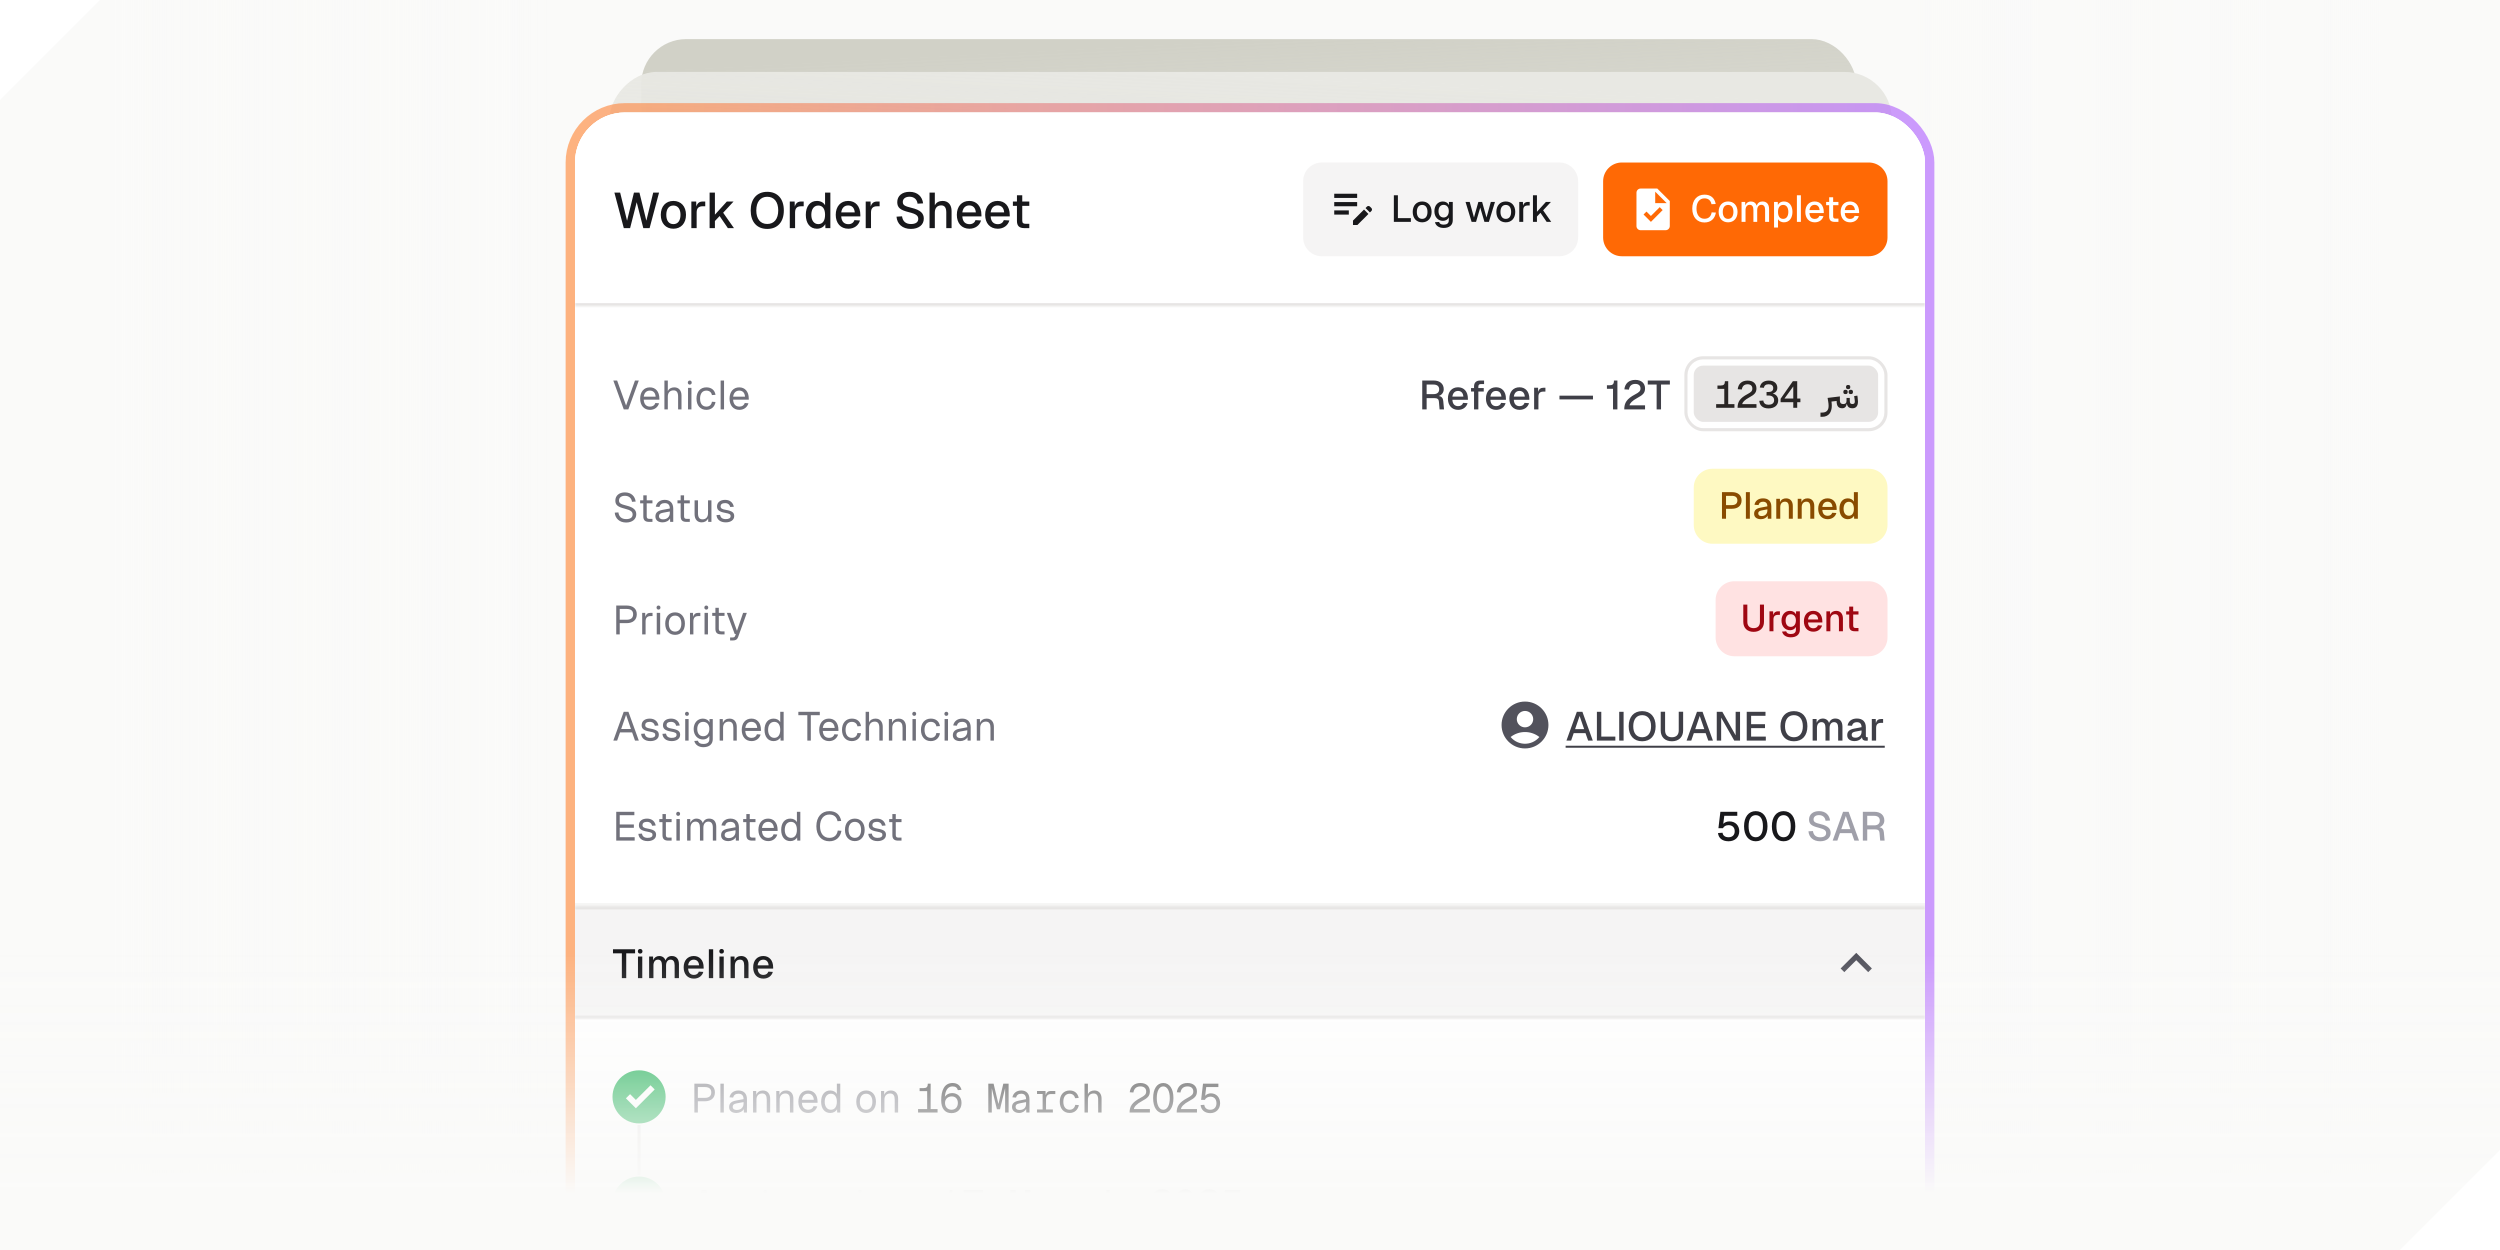 <svg width="800" height="400" viewBox="0 0 800 400" fill="none" xmlns="http://www.w3.org/2000/svg">
<g clip-path="url(#clip0_159_11761)">
<rect width="800" height="400" fill="#FAFAF9"/>
<rect x="594" y="354.513" width="388.8" height="342" rx="14.4" transform="rotate(-180 594 354.513)" fill="url(#paint0_linear_159_11761)"/>
<rect width="800" height="178" transform="translate(178 -114) rotate(90)" fill="url(#paint1_linear_159_11761)"/>
<rect width="800" height="198" transform="matrix(4.37114e-08 1 1 -4.37114e-08 602 -114)" fill="url(#paint2_linear_159_11761)"/>
<rect width="410.4" height="361" rx="15.2" transform="matrix(1 0 0 -1 195 384.013)" fill="url(#paint3_linear_159_11761)"/>
<g filter="url(#filter0_f_159_11761)">
<rect x="182.5" y="34.5" width="435" height="383" rx="17.5" stroke="url(#paint4_linear_159_11761)" stroke-opacity="0.69" stroke-width="3"/>
</g>
<g clip-path="url(#clip1_159_11761)">
<rect x="184" y="36" width="432" height="410" rx="16" fill="white"/>
<mask id="path-6-inside-1_159_11761" fill="white">
<path d="M184 36H616V98H184V36Z"/>
</mask>
<path d="M184 36H616V98H184V36Z" fill="white"/>
<path d="M616 98V97H184V98V99H616V98Z" fill="#E7E5E4" mask="url(#path-6-inside-1_159_11761)"/>
<path d="M199.616 73L196.608 61.64H198.448L200.656 70.616L202.864 61.64H204.624L206.832 70.616L209.024 61.64H210.896L207.872 73H205.856L203.744 64.712L201.632 73H199.616ZM215.485 73.192C213.053 73.192 211.453 71.448 211.453 68.744C211.453 66.04 213.053 64.296 215.485 64.296C217.917 64.296 219.517 66.04 219.517 68.744C219.517 71.448 217.917 73.192 215.485 73.192ZM215.485 71.72C216.925 71.72 217.757 70.616 217.757 68.744C217.757 66.872 216.925 65.768 215.485 65.768C214.045 65.768 213.213 66.872 213.213 68.744C213.213 70.616 214.045 71.72 215.485 71.72ZM221.231 73V64.488H222.783L222.831 66.104C223.151 64.984 223.823 64.488 224.863 64.488H225.679V66.008H224.863C223.567 66.008 222.927 66.632 222.927 67.976V73H221.231ZM227.075 73V61.64H228.771V68.696L232.595 64.488H234.739L231.411 68.072L234.867 73H232.915L230.275 69.128L228.771 70.728V73H227.075ZM245.516 73.256C242.22 73.256 240.22 71.016 240.22 67.336C240.22 63.656 242.22 61.384 245.516 61.384C248.844 61.384 250.828 63.656 250.828 67.336C250.828 71.016 248.844 73.256 245.516 73.256ZM245.516 71.672C247.724 71.672 249.036 70.072 249.036 67.336C249.036 64.6 247.724 62.968 245.516 62.968C243.324 62.968 242.012 64.6 242.012 67.336C242.012 70.072 243.324 71.672 245.516 71.672ZM252.731 73V64.488H254.283L254.331 66.104C254.651 64.984 255.323 64.488 256.363 64.488H257.179V66.008H256.363C255.067 66.008 254.427 66.632 254.427 67.976V73H252.731ZM261.411 73.192C259.22 73.192 257.86 71.48 257.86 68.744C257.86 66.024 259.236 64.296 261.411 64.296C262.58 64.296 263.556 64.808 264.02 65.688V61.64H265.716V73H264.132L264.084 71.72C263.604 72.648 262.596 73.192 261.411 73.192ZM261.86 71.72C263.252 71.72 264.02 70.616 264.02 68.744C264.02 66.856 263.252 65.768 261.86 65.768C260.5 65.768 259.62 66.888 259.62 68.744C259.62 70.568 260.5 71.72 261.86 71.72ZM271.47 73.192C268.99 73.192 267.438 71.432 267.438 68.744C267.438 66.056 268.99 64.296 271.422 64.296C273.742 64.296 275.31 65.944 275.31 68.808V69.24H269.198C269.278 70.904 270.126 71.736 271.486 71.736C272.478 71.736 273.15 71.24 273.422 70.44L275.182 70.552C274.734 72.136 273.342 73.192 271.47 73.192ZM269.198 67.96H273.518C273.406 66.456 272.574 65.736 271.422 65.736C270.206 65.736 269.39 66.52 269.198 67.96ZM277.028 73V64.488H278.58L278.628 66.104C278.948 64.984 279.62 64.488 280.66 64.488H281.476V66.008H280.66C279.364 66.008 278.724 66.632 278.724 67.976V73H277.028ZM291.488 73.256C288.768 73.256 287.072 71.672 286.88 69.336L288.656 69.224C288.864 70.808 289.824 71.688 291.52 71.688C292.976 71.688 293.84 71.128 293.84 70.056C293.84 69.096 293.344 68.504 290.832 67.896C288.112 67.24 287.12 66.456 287.12 64.68C287.12 62.728 288.608 61.384 291.056 61.384C293.648 61.384 295.136 62.936 295.392 65.08L293.616 65.176C293.456 63.864 292.576 62.952 291.024 62.952C289.712 62.952 288.896 63.624 288.896 64.616C288.896 65.608 289.456 65.976 291.664 66.504C294.608 67.192 295.616 68.296 295.616 69.96C295.616 71.992 293.936 73.256 291.488 73.256ZM297.45 73V61.64H299.146V65.72C299.594 64.744 300.522 64.296 301.642 64.296C303.498 64.296 304.506 65.624 304.506 67.528V73H302.81V67.976C302.81 66.456 302.282 65.72 301.194 65.72C299.946 65.72 299.146 66.52 299.146 68.008V73H297.45ZM310.22 73.192C307.74 73.192 306.188 71.432 306.188 68.744C306.188 66.056 307.74 64.296 310.172 64.296C312.492 64.296 314.06 65.944 314.06 68.808V69.24H307.948C308.028 70.904 308.876 71.736 310.236 71.736C311.228 71.736 311.9 71.24 312.172 70.44L313.932 70.552C313.484 72.136 312.092 73.192 310.22 73.192ZM307.948 67.96H312.268C312.156 66.456 311.324 65.736 310.172 65.736C308.956 65.736 308.14 66.52 307.948 67.96ZM319.282 73.192C316.802 73.192 315.25 71.432 315.25 68.744C315.25 66.056 316.802 64.296 319.234 64.296C321.554 64.296 323.122 65.944 323.122 68.808V69.24H317.01C317.09 70.904 317.938 71.736 319.298 71.736C320.29 71.736 320.962 71.24 321.234 70.44L322.994 70.552C322.546 72.136 321.154 73.192 319.282 73.192ZM317.01 67.96H321.33C321.218 66.456 320.386 65.736 319.234 65.736C318.018 65.736 317.202 66.52 317.01 67.96ZM327.792 73C326.176 73 325.424 72.296 325.424 70.696V65.88H324.128V64.488H325.424V62.488H327.12V64.488H329.376V65.88H327.12V70.568C327.12 71.368 327.456 71.608 328.16 71.608H329.376V73H327.792Z" fill="#18181B"/>
<path d="M417 58C417 54.686 419.686 52 423 52H499C502.314 52 505 54.686 505 58V76C505 79.314 502.314 82 499 82H423C419.686 82 417 79.314 417 76V58Z" fill="#292524" fill-opacity="0.05"/>
<path d="M426.955 64.667H434.288V66H426.955V64.667ZM426.955 63.333H434.288V62H426.955V63.333ZM426.955 68.667H431.622V67.333H426.955V68.667ZM436.962 66.58L437.435 66.107C437.695 65.847 438.115 65.847 438.375 66.107L438.848 66.58C439.108 66.84 439.108 67.26 438.848 67.52L438.375 67.993L436.962 66.58ZM436.488 67.053L432.955 70.587V72H434.368L437.902 68.467L436.488 67.053Z" fill="#18181B"/>
<path d="M446.032 71V62.48H447.328V69.812H451.48V71H446.032ZM455.09 71.144C453.267 71.144 452.067 69.836 452.067 67.808C452.067 65.78 453.267 64.472 455.09 64.472C456.915 64.472 458.115 65.78 458.115 67.808C458.115 69.836 456.915 71.144 455.09 71.144ZM455.09 70.04C456.171 70.04 456.795 69.212 456.795 67.808C456.795 66.404 456.171 65.576 455.09 65.576C454.011 65.576 453.387 66.404 453.387 67.808C453.387 69.212 454.011 70.04 455.09 70.04ZM461.968 72.944C460.444 72.944 459.46 72.212 459.184 71.108L460.504 71.024C460.672 71.564 461.068 71.888 461.968 71.888C463.024 71.888 463.612 71.456 463.612 70.532V69.608C463.3 70.256 462.58 70.676 461.752 70.676C460.144 70.676 459.004 69.416 459.004 67.58C459.004 65.756 460.12 64.472 461.704 64.472C462.616 64.472 463.348 64.916 463.66 65.624V64.616H464.884V70.496C464.884 72.068 463.756 72.944 461.968 72.944ZM461.956 69.596C462.952 69.596 463.6 68.828 463.612 67.568C463.636 66.32 462.964 65.552 461.956 65.552C460.924 65.552 460.324 66.332 460.324 67.568C460.324 68.816 460.948 69.596 461.956 69.596ZM470.915 71L468.971 64.616H470.303L471.671 69.608L473.075 64.616H474.275L475.679 69.608L477.059 64.616H478.391L476.447 71H475.019L473.675 66.44L472.331 71H470.915ZM481.856 71.144C480.032 71.144 478.832 69.836 478.832 67.808C478.832 65.78 480.032 64.472 481.856 64.472C483.68 64.472 484.88 65.78 484.88 67.808C484.88 69.836 483.68 71.144 481.856 71.144ZM481.856 70.04C482.936 70.04 483.56 69.212 483.56 67.808C483.56 66.404 482.936 65.576 481.856 65.576C480.776 65.576 480.152 66.404 480.152 67.808C480.152 69.212 480.776 70.04 481.856 70.04ZM486.166 71V64.616H487.33L487.366 65.828C487.606 64.988 488.11 64.616 488.89 64.616H489.502V65.756H488.89C487.918 65.756 487.438 66.224 487.438 67.232V71H486.166ZM490.548 71V62.48H491.82V67.772L494.688 64.616H496.296L493.8 67.304L496.392 71H494.928L492.948 68.096L491.82 69.296V71H490.548Z" fill="#18181B"/>
<path d="M513 58C513 54.686 515.686 52 519 52H598C601.314 52 604 54.686 604 58V76C604 79.314 601.314 82 598 82H519C515.686 82 513 79.314 513 76V58Z" fill="#FF6905"/>
<path d="M530.333 60.334H524.999C524.266 60.334 523.673 60.934 523.673 61.667L523.666 72.334C523.666 73.067 524.259 73.667 524.993 73.667H532.999C533.733 73.667 534.333 73.067 534.333 72.334V64.334L530.333 60.334ZM528.293 71L525.933 68.64L526.873 67.7L528.286 69.114L531.113 66.287L532.053 67.227L528.293 71ZM529.666 65V61.334L533.333 65H529.666Z" fill="white"/>
<path d="M545.416 71.192C543.112 71.192 541.528 69.524 541.528 66.752C541.528 64.004 543.088 62.288 545.428 62.288C547.54 62.288 548.668 63.416 549.028 65.276L547.672 65.348C547.444 64.184 546.724 63.476 545.428 63.476C543.88 63.476 542.872 64.724 542.872 66.752C542.872 68.792 543.892 70.004 545.416 70.004C546.796 70.004 547.528 69.224 547.732 67.952L549.088 68.024C548.764 69.956 547.516 71.192 545.416 71.192ZM552.989 71.144C551.165 71.144 549.965 69.836 549.965 67.808C549.965 65.78 551.165 64.472 552.989 64.472C554.813 64.472 556.013 65.78 556.013 67.808C556.013 69.836 554.813 71.144 552.989 71.144ZM552.989 70.04C554.069 70.04 554.693 69.212 554.693 67.808C554.693 66.404 554.069 65.576 552.989 65.576C551.909 65.576 551.285 66.404 551.285 67.808C551.285 69.212 551.909 70.04 552.989 70.04ZM557.298 71V64.616H558.462L558.486 65.708C558.798 64.928 559.458 64.472 560.262 64.472C561.21 64.472 561.87 64.964 562.146 65.792C562.434 64.94 563.082 64.472 563.994 64.472C565.338 64.472 566.106 65.336 566.106 66.896V71H564.834V67.208C564.834 66.104 564.438 65.54 563.622 65.54C562.818 65.54 562.302 66.176 562.302 67.256V71H561.09V67.256C561.09 66.176 560.754 65.54 559.902 65.54C559.086 65.54 558.57 66.188 558.57 67.256V71H557.298ZM567.693 72.8V64.616H568.893L568.917 65.588C569.289 64.856 569.997 64.472 570.849 64.472C572.721 64.472 573.585 66.008 573.585 67.808C573.585 69.608 572.709 71.144 570.849 71.144C570.033 71.144 569.313 70.76 568.965 70.136V72.8H567.693ZM570.621 70.04C571.641 70.04 572.265 69.212 572.265 67.808C572.265 66.404 571.641 65.576 570.621 65.576C569.601 65.576 568.965 66.332 568.965 67.808C568.965 69.284 569.589 70.04 570.621 70.04ZM575.009 71V62.48H576.281V71H575.009ZM580.727 71.144C578.867 71.144 577.703 69.824 577.703 67.808C577.703 65.792 578.867 64.472 580.691 64.472C582.431 64.472 583.607 65.708 583.607 67.856V68.18H579.023C579.083 69.428 579.719 70.052 580.739 70.052C581.483 70.052 581.987 69.68 582.191 69.08L583.511 69.164C583.175 70.352 582.131 71.144 580.727 71.144ZM579.023 67.22H582.263C582.179 66.092 581.555 65.552 580.691 65.552C579.779 65.552 579.167 66.14 579.023 67.22ZM587.11 71C585.898 71 585.334 70.472 585.334 69.272V65.66H584.362V64.616H585.334V63.116H586.606V64.616H588.298V65.66H586.606V69.176C586.606 69.776 586.858 69.956 587.386 69.956H588.298V71H587.11ZM592.036 71.144C590.176 71.144 589.012 69.824 589.012 67.808C589.012 65.792 590.176 64.472 592 64.472C593.74 64.472 594.916 65.708 594.916 67.856V68.18H590.332C590.392 69.428 591.028 70.052 592.048 70.052C592.792 70.052 593.296 69.68 593.5 69.08L594.82 69.164C594.484 70.352 593.44 71.144 592.036 71.144ZM590.332 67.22H593.572C593.488 66.092 592.864 65.552 592 65.552C591.088 65.552 590.476 66.14 590.332 67.22Z" fill="white"/>
<path d="M199.601 131L196.26 121.77H197.482L200.342 129.778L203.189 121.77H204.411L201.07 131H199.601ZM208.011 131.156C206.061 131.156 204.852 129.739 204.852 127.555C204.852 125.371 206.061 123.954 207.959 123.954C209.753 123.954 211.001 125.254 211.001 127.568V127.893H205.996C206.074 129.375 206.815 130.116 208.011 130.116C208.908 130.116 209.493 129.661 209.727 128.959L210.897 129.05C210.533 130.285 209.467 131.156 208.011 131.156ZM205.996 126.931H209.805C209.701 125.605 208.973 124.994 207.959 124.994C206.893 124.994 206.178 125.657 205.996 126.931ZM212.611 131V121.77H213.703V125.189C214.054 124.344 214.834 123.954 215.783 123.954C217.265 123.954 218.084 125.033 218.084 126.567V131H216.992V126.879C216.992 125.553 216.511 124.916 215.549 124.916C214.431 124.916 213.703 125.618 213.703 126.892V131H212.611ZM220.726 123.07C220.362 123.07 220.102 122.823 220.102 122.42C220.102 122.043 220.362 121.77 220.726 121.77C221.09 121.77 221.35 122.043 221.35 122.42C221.35 122.823 221.09 123.07 220.726 123.07ZM220.167 131V124.11H221.259V131H220.167ZM226.035 131.156C224.111 131.156 222.876 129.739 222.876 127.555C222.876 125.371 224.111 123.954 226.035 123.954C227.621 123.954 228.726 124.812 228.96 126.346L227.816 126.424C227.66 125.514 226.971 124.994 226.035 124.994C224.761 124.994 224.02 125.956 224.02 127.555C224.02 129.154 224.761 130.116 226.035 130.116C226.971 130.116 227.66 129.596 227.816 128.556L228.96 128.634C228.726 130.168 227.621 131.156 226.035 131.156ZM230.6 131V121.77H231.692V131H230.6ZM236.616 131.156C234.666 131.156 233.457 129.739 233.457 127.555C233.457 125.371 234.666 123.954 236.564 123.954C238.358 123.954 239.606 125.254 239.606 127.568V127.893H234.601C234.679 129.375 235.42 130.116 236.616 130.116C237.513 130.116 238.098 129.661 238.332 128.959L239.502 129.05C239.138 130.285 238.072 131.156 236.616 131.156ZM234.601 126.931H238.41C238.306 125.605 237.578 124.994 236.564 124.994C235.498 124.994 234.783 125.657 234.601 126.931Z" fill="#71717B"/>
<path d="M455.118 131V121.77H458.797C460.76 121.77 461.995 122.849 461.995 124.552C461.995 125.631 461.28 126.45 460.422 126.71C461.267 126.84 461.761 127.36 461.839 128.309L462.086 131H460.669L460.448 128.491C460.396 127.737 459.98 127.399 458.966 127.399H456.522V131H455.118ZM456.522 126.112H458.823C459.876 126.112 460.539 125.566 460.539 124.591C460.539 123.603 459.889 123.057 458.706 123.057H456.522V126.112ZM466.61 131.156C464.595 131.156 463.334 129.726 463.334 127.542C463.334 125.358 464.595 123.928 466.571 123.928C468.456 123.928 469.73 125.267 469.73 127.594V127.945H464.764C464.829 129.297 465.518 129.973 466.623 129.973C467.429 129.973 467.975 129.57 468.196 128.92L469.626 129.011C469.262 130.298 468.131 131.156 466.61 131.156ZM464.764 126.905H468.274C468.183 125.683 467.507 125.098 466.571 125.098C465.583 125.098 464.92 125.735 464.764 126.905ZM471.692 131V125.293H470.73V124.175H471.692V123.642C471.692 122.498 472.316 121.77 473.681 121.77H474.903V122.901H473.863C473.317 122.901 473.07 123.2 473.07 123.72V124.175H474.799V125.293H473.07V131H471.692ZM478.778 131.156C476.763 131.156 475.502 129.726 475.502 127.542C475.502 125.358 476.763 123.928 478.739 123.928C480.624 123.928 481.898 125.267 481.898 127.594V127.945H476.932C476.997 129.297 477.686 129.973 478.791 129.973C479.597 129.973 480.143 129.57 480.364 128.92L481.794 129.011C481.43 130.298 480.299 131.156 478.778 131.156ZM476.932 126.905H480.442C480.351 125.683 479.675 125.098 478.739 125.098C477.751 125.098 477.088 125.735 476.932 126.905ZM486.272 131.156C484.257 131.156 482.996 129.726 482.996 127.542C482.996 125.358 484.257 123.928 486.233 123.928C488.118 123.928 489.392 125.267 489.392 127.594V127.945H484.426C484.491 129.297 485.18 129.973 486.285 129.973C487.091 129.973 487.637 129.57 487.858 128.92L489.288 129.011C488.924 130.298 487.793 131.156 486.272 131.156ZM484.426 126.905H487.936C487.845 125.683 487.169 125.098 486.233 125.098C485.245 125.098 484.582 125.735 484.426 126.905ZM490.918 131V124.084H492.179L492.218 125.397C492.478 124.487 493.024 124.084 493.869 124.084H494.532V125.319H493.869C492.816 125.319 492.296 125.826 492.296 126.918V131H490.918ZM499.026 127.802V126.606H509.751V127.802H499.026ZM516.165 131V124.422H514.215V123.291H515.008C516.061 123.291 516.464 122.927 516.464 121.77H517.569V131H516.165ZM519.759 131C519.759 128.907 520.565 127.62 523.217 126.216C524.478 125.553 524.959 125.163 524.959 124.305C524.959 123.447 524.4 122.849 523.295 122.849C522.112 122.849 521.436 123.499 521.254 124.682L519.798 124.591C519.993 122.732 521.241 121.562 523.295 121.562C525.258 121.562 526.415 122.667 526.415 124.279C526.415 125.696 525.778 126.372 523.919 127.36C522.32 128.218 521.514 129.089 521.462 129.713H526.415V131H519.759ZM530.123 131V123.057H527.289V121.77H534.361V123.057H531.527V131H530.123Z" fill="#3F3F47"/>
<rect x="539" y="114" width="65" height="24" rx="6" fill="#E7E5E4"/>
<rect x="541" y="116" width="61" height="20" rx="4" fill="#E7E5E4"/>
<rect x="541" y="116" width="61" height="20" rx="4" stroke="white" stroke-width="2"/>
<path d="M549.165 130.5V129.312H551.769V124.428H549.585V123.36H550.665C551.601 123.36 551.973 122.988 551.973 121.98H553.029V129.312H555.021V130.5H549.165ZM556.024 130.5C556.024 128.604 556.732 127.416 559.228 126.096C560.296 125.532 560.752 125.16 560.752 124.332C560.752 123.516 560.236 122.964 559.24 122.964C558.148 122.964 557.548 123.564 557.38 124.632L556.072 124.548C556.252 122.856 557.356 121.788 559.24 121.788C561.052 121.788 562.06 122.796 562.06 124.284C562.06 125.604 561.484 126.252 559.744 127.188C558.268 127.98 557.572 128.736 557.524 129.312H562.072V130.5H556.024ZM565.932 130.692C564.048 130.692 563.052 129.708 562.98 128.256L564.264 128.172C564.36 129.144 565.032 129.516 565.944 129.516C566.892 129.516 567.72 129.12 567.72 128.076C567.72 127.056 566.988 126.564 565.956 126.564H565.296V125.436H565.956C566.772 125.436 567.432 125.1 567.432 124.212C567.432 123.384 566.916 122.964 565.98 122.964C565.02 122.964 564.54 123.384 564.444 124.092L563.148 124.008C563.316 122.676 564.3 121.788 565.992 121.788C567.672 121.788 568.74 122.664 568.74 124.104C568.74 125.016 568.248 125.628 567.3 125.928C568.38 126.216 569.028 127.02 569.028 128.112C569.028 129.744 567.756 130.692 565.932 130.692ZM573.847 130.5V128.7H569.791V127.608L573.715 121.98H575.107V127.536H576.127V128.7H575.107V130.5H573.847ZM571.027 127.536H573.847V123.66L571.027 127.536ZM582.55 132.024H583.066C583.458 132.024 583.786 131.972 584.05 131.868C584.314 131.764 584.526 131.616 584.686 131.424C584.854 131.24 584.974 131.016 585.046 130.752C585.118 130.488 585.154 130.192 585.154 129.864C585.154 129.44 585.11 128.984 585.022 128.496L584.83 127.332L588.766 126.852V128.196C588.766 128.932 589.122 129.3 589.834 129.3C590.194 129.3 590.458 129.22 590.626 129.06C590.802 128.892 590.89 128.604 590.89 128.196V127.332H591.934V128.196C591.934 128.588 591.99 128.868 592.102 129.036C592.222 129.196 592.41 129.276 592.666 129.276H592.858C593.314 129.276 593.542 129.016 593.542 128.496C593.542 128.376 593.53 128.224 593.506 128.04C593.49 127.848 593.462 127.632 593.422 127.392L593.326 126.756L594.358 126.6L594.442 127.224C594.514 127.704 594.55 128.128 594.55 128.496C594.55 129.2 594.398 129.736 594.094 130.104C593.798 130.464 593.354 130.644 592.762 130.644C592.25 130.644 591.85 130.528 591.562 130.296C591.282 130.064 591.098 129.712 591.01 129.24H590.95C590.806 130.176 590.322 130.644 589.498 130.644C588.898 130.644 588.45 130.46 588.154 130.092C587.866 129.724 587.722 129.152 587.722 128.376V128.304L586.078 128.496C586.11 128.752 586.134 128.996 586.15 129.228C586.166 129.46 586.174 129.668 586.174 129.852C586.174 130.348 586.114 130.808 585.994 131.232C585.882 131.664 585.698 132.04 585.442 132.36C585.194 132.68 584.874 132.928 584.482 133.104C584.09 133.288 583.618 133.38 583.066 133.38H582.55V132.024ZM592.174 126.108C591.99 126.108 591.842 126.052 591.73 125.94C591.618 125.828 591.562 125.656 591.562 125.424C591.562 125.184 591.618 125.012 591.73 124.908C591.842 124.796 591.99 124.74 592.174 124.74H592.342C592.526 124.74 592.674 124.796 592.786 124.908C592.898 125.012 592.954 125.184 592.954 125.424C592.954 125.656 592.898 125.828 592.786 125.94C592.674 126.052 592.526 126.108 592.342 126.108H592.174ZM590.47 126.108C590.286 126.108 590.138 126.052 590.026 125.94C589.922 125.828 589.87 125.656 589.87 125.424C589.87 125.184 589.922 125.012 590.026 124.908C590.138 124.796 590.286 124.74 590.47 124.74H590.65C590.834 124.74 590.982 124.796 591.094 124.908C591.206 125.012 591.262 125.184 591.262 125.424C591.262 125.656 591.206 125.828 591.094 125.94C590.982 126.052 590.834 126.108 590.65 126.108H590.47ZM591.322 124.524C591.146 124.524 591.002 124.472 590.89 124.368C590.778 124.256 590.722 124.084 590.722 123.852C590.722 123.62 590.778 123.452 590.89 123.348C591.002 123.244 591.146 123.192 591.322 123.192H591.502C591.678 123.192 591.818 123.244 591.922 123.348C592.034 123.452 592.09 123.62 592.09 123.852C592.09 124.084 592.034 124.256 591.922 124.368C591.818 124.472 591.678 124.524 591.502 124.524H591.322Z" fill="#292524"/>
<path d="M200.368 167.208C198.236 167.208 196.871 165.921 196.715 164.049L197.885 163.971C198.067 165.349 198.912 166.116 200.394 166.116C201.681 166.116 202.435 165.609 202.435 164.66C202.435 163.802 202.006 163.282 199.796 162.736C197.664 162.203 196.91 161.566 196.91 160.188C196.91 158.641 198.08 157.562 199.978 157.562C202.006 157.562 203.202 158.81 203.41 160.5L202.24 160.578C202.084 159.46 201.33 158.654 199.952 158.654C198.808 158.654 198.08 159.252 198.08 160.136C198.08 161.007 198.548 161.319 200.498 161.8C202.812 162.372 203.605 163.256 203.605 164.582C203.605 166.194 202.253 167.208 200.368 167.208ZM207.69 167C206.442 167 205.857 166.454 205.857 165.232V161.072H204.843V160.11H205.857V158.498H206.949V160.11H208.782V161.072H206.949V165.206C206.949 165.83 207.222 166.038 207.794 166.038H208.782V167H207.69ZM212.056 167.156C210.626 167.156 209.729 166.467 209.729 165.284C209.729 164.114 210.392 163.464 211.9 163.178L214.344 162.723C214.344 161.566 213.798 160.994 212.706 160.994C211.744 160.994 211.211 161.436 211.003 162.229L209.846 162.138C210.106 160.838 211.146 159.954 212.706 159.954C214.474 159.954 215.436 161.02 215.436 162.762V167H214.448L214.422 165.895C214.071 166.636 213.083 167.156 212.056 167.156ZM212.16 166.194C213.538 166.194 214.344 165.31 214.344 164.166V163.672L212.108 164.088C211.172 164.257 210.873 164.608 210.873 165.18C210.873 165.83 211.354 166.194 212.16 166.194ZM219.642 167C218.394 167 217.809 166.454 217.809 165.232V161.072H216.795V160.11H217.809V158.498H218.901V160.11H220.734V161.072H218.901V165.206C218.901 165.83 219.174 166.038 219.746 166.038H220.734V167H219.642ZM224.527 167.156C223.149 167.156 222.265 166.181 222.265 164.543V160.11H223.357V164.244C223.357 165.583 223.825 166.194 224.813 166.194C225.905 166.194 226.568 165.453 226.568 164.218V160.11H227.66V167H226.62V165.882C226.243 166.701 225.515 167.156 224.527 167.156ZM232.255 167.156C230.409 167.156 229.382 166.181 229.278 164.829L230.422 164.751C230.552 165.583 231.085 166.116 232.255 166.116C233.191 166.116 233.802 165.83 233.802 165.154C233.802 164.608 233.529 164.374 232.047 164.114C230.071 163.763 229.447 163.152 229.447 162.06C229.447 160.838 230.383 159.954 232.047 159.954C233.724 159.954 234.608 160.968 234.816 162.164L233.672 162.242C233.516 161.514 232.97 160.994 232.034 160.994C231.046 160.994 230.591 161.423 230.591 162.008C230.591 162.684 231.033 162.944 232.255 163.152C234.361 163.516 234.946 164.062 234.946 165.154C234.946 166.428 233.776 167.156 232.255 167.156Z" fill="#71717B"/>
<path d="M542 156C542 152.686 544.686 150 548 150H598C601.314 150 604 152.686 604 156V168C604 171.314 601.314 174 598 174H548C544.686 174 542 171.314 542 168V156Z" fill="#FEF9C2"/>
<path d="M551.032 166V157.48H554.212C556.156 157.48 557.308 158.476 557.308 160.132C557.308 161.8 556.156 162.808 554.212 162.808H552.328V166H551.032ZM552.328 161.632H554.176C555.352 161.632 555.964 161.116 555.964 160.132C555.964 159.16 555.352 158.668 554.176 158.668H552.328V161.632ZM558.684 166V157.48H559.956V166H558.684ZM563.503 166.144C562.171 166.144 561.319 165.508 561.319 164.404C561.319 163.312 561.955 162.724 563.359 162.448L565.555 162.028C565.555 161.044 565.087 160.552 564.175 160.552C563.359 160.552 562.903 160.924 562.735 161.62L561.427 161.536C561.667 160.264 562.663 159.472 564.175 159.472C565.903 159.472 566.827 160.444 566.827 162.1V166H565.699L565.663 164.968C565.339 165.664 564.487 166.144 563.503 166.144ZM563.707 165.136C564.859 165.136 565.555 164.416 565.555 163.396V162.988L563.683 163.348C562.915 163.492 562.639 163.792 562.639 164.284C562.639 164.836 563.023 165.136 563.707 165.136ZM568.408 166V159.616H569.572L569.596 160.732C569.932 159.856 570.664 159.472 571.54 159.472C572.968 159.472 573.7 160.504 573.7 161.896V166H572.428V162.28C572.428 161.152 572.08 160.54 571.192 160.54C570.292 160.54 569.68 161.152 569.68 162.28V166H568.408ZM575.275 166V159.616H576.439L576.463 160.732C576.799 159.856 577.531 159.472 578.407 159.472C579.835 159.472 580.567 160.504 580.567 161.896V166H579.295V162.28C579.295 161.152 578.947 160.54 578.059 160.54C577.159 160.54 576.547 161.152 576.547 162.28V166H575.275ZM584.852 166.144C582.992 166.144 581.828 164.824 581.828 162.808C581.828 160.792 582.992 159.472 584.816 159.472C586.556 159.472 587.732 160.708 587.732 162.856V163.18H583.148C583.208 164.428 583.844 165.052 584.864 165.052C585.608 165.052 586.112 164.68 586.316 164.08L587.636 164.164C587.3 165.352 586.256 166.144 584.852 166.144ZM583.148 162.22H586.388C586.304 161.092 585.68 160.552 584.816 160.552C583.904 160.552 583.292 161.14 583.148 162.22ZM591.289 166.144C589.645 166.144 588.625 164.86 588.625 162.808C588.625 160.768 589.657 159.472 591.289 159.472C592.165 159.472 592.897 159.856 593.245 160.516V157.48H594.517V166H593.329L593.293 165.04C592.933 165.736 592.177 166.144 591.289 166.144ZM591.625 165.04C592.669 165.04 593.245 164.212 593.245 162.808C593.245 161.392 592.669 160.576 591.625 160.576C590.605 160.576 589.945 161.416 589.945 162.808C589.945 164.176 590.605 165.04 591.625 165.04Z" fill="#894B00"/>
<path d="M197.196 203V193.77H200.511C202.565 193.77 203.774 194.81 203.774 196.565C203.774 198.346 202.565 199.412 200.511 199.412H198.314V203H197.196ZM198.314 198.32H200.511C201.902 198.32 202.604 197.722 202.604 196.565C202.604 195.434 201.902 194.862 200.511 194.862H198.314V198.32ZM205.498 203V196.11H206.46L206.499 197.384C206.746 196.513 207.292 196.11 208.137 196.11H208.813V197.15H208.15C207.11 197.15 206.59 197.709 206.59 198.84V203H205.498ZM210.719 195.07C210.355 195.07 210.095 194.823 210.095 194.42C210.095 194.043 210.355 193.77 210.719 193.77C211.083 193.77 211.343 194.043 211.343 194.42C211.343 194.823 211.083 195.07 210.719 195.07ZM210.16 203V196.11H211.252V203H210.16ZM216.028 203.156C214.117 203.156 212.869 201.752 212.869 199.555C212.869 197.358 214.117 195.954 216.028 195.954C217.926 195.954 219.174 197.358 219.174 199.555C219.174 201.752 217.926 203.156 216.028 203.156ZM216.028 202.116C217.289 202.116 218.03 201.154 218.03 199.555C218.03 197.956 217.289 196.994 216.028 196.994C214.754 196.994 214.013 197.956 214.013 199.555C214.013 201.154 214.754 202.116 216.028 202.116ZM220.792 203V196.11H221.754L221.793 197.384C222.04 196.513 222.586 196.11 223.431 196.11H224.107V197.15H223.444C222.404 197.15 221.884 197.709 221.884 198.84V203H220.792ZM226.014 195.07C225.65 195.07 225.39 194.823 225.39 194.42C225.39 194.043 225.65 193.77 226.014 193.77C226.378 193.77 226.638 194.043 226.638 194.42C226.638 194.823 226.378 195.07 226.014 195.07ZM225.455 203V196.11H226.547V203H225.455ZM230.76 203C229.512 203 228.927 202.454 228.927 201.232V197.072H227.913V196.11H228.927V194.498H230.019V196.11H231.852V197.072H230.019V201.206C230.019 201.83 230.292 202.038 230.864 202.038H231.852V203H230.76ZM233.631 204.95V203.988H234.424C234.905 203.988 235.1 203.845 235.23 203.52L235.477 202.87H235.1L232.578 196.11H233.774L235.828 201.856L237.791 196.11H238.987L236.192 203.871C235.932 204.612 235.451 204.95 234.528 204.95H233.631Z" fill="#71717B"/>
<path d="M549 192C549 188.686 551.686 186 555 186H598C601.314 186 604 188.686 604 192V204C604 207.314 601.314 210 598 210H555C551.686 210 549 207.314 549 204V192Z" fill="#FFE2E2"/>
<path d="M561.164 202.192C559.124 202.192 557.852 200.956 557.852 198.988V193.468H559.148V198.988C559.148 200.284 559.88 201.004 561.164 201.004C562.448 201.004 563.18 200.284 563.18 198.988V193.468H564.476V198.988C564.476 200.956 563.192 202.192 561.164 202.192ZM566.232 202V195.616H567.396L567.432 196.828C567.672 195.988 568.176 195.616 568.956 195.616H569.568V196.756H568.956C567.984 196.756 567.504 197.224 567.504 198.232V202H566.232ZM573.042 203.944C571.518 203.944 570.534 203.212 570.258 202.108L571.578 202.024C571.746 202.564 572.142 202.888 573.042 202.888C574.098 202.888 574.686 202.456 574.686 201.532V200.608C574.374 201.256 573.654 201.676 572.826 201.676C571.218 201.676 570.078 200.416 570.078 198.58C570.078 196.756 571.194 195.472 572.778 195.472C573.69 195.472 574.422 195.916 574.734 196.624V195.616H575.958V201.496C575.958 203.068 574.83 203.944 573.042 203.944ZM573.03 200.596C574.026 200.596 574.674 199.828 574.686 198.568C574.71 197.32 574.038 196.552 573.03 196.552C571.998 196.552 571.398 197.332 571.398 198.568C571.398 199.816 572.022 200.596 573.03 200.596ZM580.274 202.144C578.414 202.144 577.25 200.824 577.25 198.808C577.25 196.792 578.414 195.472 580.238 195.472C581.978 195.472 583.154 196.708 583.154 198.856V199.18H578.57C578.63 200.428 579.266 201.052 580.286 201.052C581.03 201.052 581.534 200.68 581.738 200.08L583.058 200.164C582.722 201.352 581.678 202.144 580.274 202.144ZM578.57 198.22H581.81C581.726 197.092 581.102 196.552 580.238 196.552C579.326 196.552 578.714 197.14 578.57 198.22ZM584.443 202V195.616H585.607L585.631 196.732C585.967 195.856 586.699 195.472 587.575 195.472C589.003 195.472 589.735 196.504 589.735 197.896V202H588.463V198.28C588.463 197.152 588.115 196.54 587.227 196.54C586.327 196.54 585.715 197.152 585.715 198.28V202H584.443ZM593.524 202C592.312 202 591.748 201.472 591.748 200.272V196.66H590.776V195.616H591.748V194.116H593.02V195.616H594.712V196.66H593.02V200.176C593.02 200.776 593.272 200.956 593.8 200.956H594.712V202H593.524Z" fill="#9F0712"/>
<path d="M196.26 237L199.588 227.77H201.096L204.424 237H203.202L202.279 234.374H198.405L197.482 237H196.26ZM198.782 233.282H201.902L200.342 228.745L198.782 233.282ZM208.134 237.156C206.288 237.156 205.261 236.181 205.157 234.829L206.301 234.751C206.431 235.583 206.964 236.116 208.134 236.116C209.07 236.116 209.681 235.83 209.681 235.154C209.681 234.608 209.408 234.374 207.926 234.114C205.95 233.763 205.326 233.152 205.326 232.06C205.326 230.838 206.262 229.954 207.926 229.954C209.603 229.954 210.487 230.968 210.695 232.164L209.551 232.242C209.395 231.514 208.849 230.994 207.913 230.994C206.925 230.994 206.47 231.423 206.47 232.008C206.47 232.684 206.912 232.944 208.134 233.152C210.24 233.516 210.825 234.062 210.825 235.154C210.825 236.428 209.655 237.156 208.134 237.156ZM214.955 237.156C213.109 237.156 212.082 236.181 211.978 234.829L213.122 234.751C213.252 235.583 213.785 236.116 214.955 236.116C215.891 236.116 216.502 235.83 216.502 235.154C216.502 234.608 216.229 234.374 214.747 234.114C212.771 233.763 212.147 233.152 212.147 232.06C212.147 230.838 213.083 229.954 214.747 229.954C216.424 229.954 217.308 230.968 217.516 232.164L216.372 232.242C216.216 231.514 215.67 230.994 214.734 230.994C213.746 230.994 213.291 231.423 213.291 232.008C213.291 232.684 213.733 232.944 214.955 233.152C217.061 233.516 217.646 234.062 217.646 235.154C217.646 236.428 216.476 237.156 214.955 237.156ZM219.825 229.07C219.461 229.07 219.201 228.823 219.201 228.42C219.201 228.043 219.461 227.77 219.825 227.77C220.189 227.77 220.449 228.043 220.449 228.42C220.449 228.823 220.189 229.07 219.825 229.07ZM219.266 237V230.11H220.358V237H219.266ZM225.056 239.106C223.574 239.106 222.456 238.313 222.17 237.104L223.314 237.026C223.522 237.676 223.99 238.066 225.056 238.066C226.304 238.066 226.993 237.572 226.993 236.558V235.44C226.655 236.168 225.875 236.636 224.978 236.636C223.223 236.636 221.975 235.258 221.975 233.295C221.975 231.332 223.197 229.954 224.926 229.954C225.888 229.954 226.733 230.435 227.045 231.202V230.11H228.085V236.532C228.085 238.144 226.954 239.106 225.056 239.106ZM225.03 235.596C226.213 235.596 226.98 234.712 226.993 233.295C227.019 231.878 226.226 230.994 225.03 230.994C223.821 230.994 223.119 231.878 223.119 233.295C223.119 234.712 223.847 235.596 225.03 235.596ZM230.292 237V230.11H231.293L231.319 231.345C231.683 230.396 232.489 229.954 233.438 229.954C235.011 229.954 235.765 231.111 235.765 232.567V237H234.673V232.879C234.673 231.605 234.244 230.916 233.204 230.916C232.138 230.916 231.384 231.605 231.384 232.879V237H230.292ZM240.514 237.156C238.564 237.156 237.355 235.739 237.355 233.555C237.355 231.371 238.564 229.954 240.462 229.954C242.256 229.954 243.504 231.254 243.504 233.568V233.893H238.499C238.577 235.375 239.318 236.116 240.514 236.116C241.411 236.116 241.996 235.661 242.23 234.959L243.4 235.05C243.036 236.285 241.97 237.156 240.514 237.156ZM238.499 232.931H242.308C242.204 231.605 241.476 230.994 240.462 230.994C239.396 230.994 238.681 231.657 238.499 232.931ZM247.557 237.156C245.763 237.156 244.645 235.765 244.645 233.555C244.645 231.345 245.763 229.954 247.557 229.954C248.48 229.954 249.299 230.37 249.676 231.072V227.77H250.768V237H249.78L249.741 235.96C249.351 236.714 248.519 237.156 247.557 237.156ZM247.778 236.116C249 236.116 249.676 235.128 249.676 233.555C249.676 231.956 249 230.994 247.778 230.994C246.569 230.994 245.789 231.956 245.789 233.555C245.789 235.128 246.569 236.116 247.778 236.116ZM258.344 237V228.862H255.471V227.77H262.335V228.862H259.462V237H258.344ZM265.307 237.156C263.357 237.156 262.148 235.739 262.148 233.555C262.148 231.371 263.357 229.954 265.255 229.954C267.049 229.954 268.297 231.254 268.297 233.568V233.893H263.292C263.37 235.375 264.111 236.116 265.307 236.116C266.204 236.116 266.789 235.661 267.023 234.959L268.193 235.05C267.829 236.285 266.763 237.156 265.307 237.156ZM263.292 232.931H267.101C266.997 231.605 266.269 230.994 265.255 230.994C264.189 230.994 263.474 231.657 263.292 232.931ZM272.598 237.156C270.674 237.156 269.439 235.739 269.439 233.555C269.439 231.371 270.674 229.954 272.598 229.954C274.184 229.954 275.289 230.812 275.523 232.346L274.379 232.424C274.223 231.514 273.534 230.994 272.598 230.994C271.324 230.994 270.583 231.956 270.583 233.555C270.583 235.154 271.324 236.116 272.598 236.116C273.534 236.116 274.223 235.596 274.379 234.556L275.523 234.634C275.289 236.168 274.184 237.156 272.598 237.156ZM277.006 237V227.77H278.098V231.189C278.449 230.344 279.229 229.954 280.178 229.954C281.66 229.954 282.479 231.033 282.479 232.567V237H281.387V232.879C281.387 231.553 280.906 230.916 279.944 230.916C278.826 230.916 278.098 231.618 278.098 232.892V237H277.006ZM284.436 237V230.11H285.437L285.463 231.345C285.827 230.396 286.633 229.954 287.582 229.954C289.155 229.954 289.909 231.111 289.909 232.567V237H288.817V232.879C288.817 231.605 288.388 230.916 287.348 230.916C286.282 230.916 285.528 231.605 285.528 232.879V237H284.436ZM292.552 229.07C292.188 229.07 291.928 228.823 291.928 228.42C291.928 228.043 292.188 227.77 292.552 227.77C292.916 227.77 293.176 228.043 293.176 228.42C293.176 228.823 292.916 229.07 292.552 229.07ZM291.993 237V230.11H293.085V237H291.993ZM297.861 237.156C295.937 237.156 294.702 235.739 294.702 233.555C294.702 231.371 295.937 229.954 297.861 229.954C299.447 229.954 300.552 230.812 300.786 232.346L299.642 232.424C299.486 231.514 298.797 230.994 297.861 230.994C296.587 230.994 295.846 231.956 295.846 233.555C295.846 235.154 296.587 236.116 297.861 236.116C298.797 236.116 299.486 235.596 299.642 234.556L300.786 234.634C300.552 236.168 299.447 237.156 297.861 237.156ZM302.828 229.07C302.464 229.07 302.204 228.823 302.204 228.42C302.204 228.043 302.464 227.77 302.828 227.77C303.192 227.77 303.452 228.043 303.452 228.42C303.452 228.823 303.192 229.07 302.828 229.07ZM302.269 237V230.11H303.361V237H302.269ZM307.24 237.156C305.81 237.156 304.913 236.467 304.913 235.284C304.913 234.114 305.576 233.464 307.084 233.178L309.528 232.723C309.528 231.566 308.982 230.994 307.89 230.994C306.928 230.994 306.395 231.436 306.187 232.229L305.03 232.138C305.29 230.838 306.33 229.954 307.89 229.954C309.658 229.954 310.62 231.02 310.62 232.762V237H309.632L309.606 235.895C309.255 236.636 308.267 237.156 307.24 237.156ZM307.344 236.194C308.722 236.194 309.528 235.31 309.528 234.166V233.672L307.292 234.088C306.356 234.257 306.057 234.608 306.057 235.18C306.057 235.83 306.538 236.194 307.344 236.194ZM312.571 237V230.11H313.572L313.598 231.345C313.962 230.396 314.768 229.954 315.717 229.954C317.29 229.954 318.044 231.111 318.044 232.567V237H316.952V232.879C316.952 231.605 316.523 230.916 315.483 230.916C314.417 230.916 313.663 231.605 313.663 232.879V237H312.571Z" fill="#71717B"/>
<path d="M488 224.5C483.86 224.5 480.5 227.86 480.5 232C480.5 236.14 483.86 239.5 488 239.5C492.14 239.5 495.5 236.14 495.5 232C495.5 227.86 492.14 224.5 488 224.5ZM488 227.5C489.448 227.5 490.625 228.678 490.625 230.125C490.625 231.572 489.448 232.75 488 232.75C486.553 232.75 485.375 231.572 485.375 230.125C485.375 228.678 486.553 227.5 488 227.5ZM488 238C486.477 238 484.678 237.385 483.395 235.84C484.663 234.85 486.26 234.25 488 234.25C489.74 234.25 491.337 234.85 492.605 235.84C491.322 237.385 489.523 238 488 238Z" fill="#52525C"/>
<path d="M501.26 237L504.588 227.77H506.369L509.697 237H508.202L507.357 234.595H503.587L502.755 237H501.26ZM504.029 233.321H506.928L505.472 229.109L504.029 233.321ZM511.008 237V227.77H512.412V235.713H516.91V237H511.008ZM518.146 237V227.77H519.55V237H518.146ZM525.486 237.208C522.808 237.208 521.183 235.388 521.183 232.398C521.183 229.408 522.808 227.562 525.486 227.562C528.19 227.562 529.802 229.408 529.802 232.398C529.802 235.388 528.19 237.208 525.486 237.208ZM525.486 235.921C527.28 235.921 528.346 234.621 528.346 232.398C528.346 230.175 527.28 228.849 525.486 228.849C523.705 228.849 522.639 230.175 522.639 232.398C522.639 234.621 523.705 235.921 525.486 235.921ZM535.014 237.208C532.804 237.208 531.426 235.869 531.426 233.737V227.757H532.83V233.737C532.83 235.141 533.623 235.921 535.014 235.921C536.405 235.921 537.198 235.141 537.198 233.737V227.757H538.602V233.737C538.602 235.869 537.211 237.208 535.014 237.208ZM539.704 237L543.032 227.77H544.813L548.141 237H546.646L545.801 234.595H542.031L541.199 237H539.704ZM542.473 233.321H545.372L543.916 229.109L542.473 233.321ZM549.363 237V227.77H551.144L555.408 235.297V227.77H556.812V237H554.966L550.767 229.642V237H549.363ZM558.951 237V227.77H564.957V229.057H560.355V231.748H564.801V232.996H560.355V235.713H565.061V237H558.951ZM574.051 237.208C571.373 237.208 569.748 235.388 569.748 232.398C569.748 229.408 571.373 227.562 574.051 227.562C576.755 227.562 578.367 229.408 578.367 232.398C578.367 235.388 576.755 237.208 574.051 237.208ZM574.051 235.921C575.845 235.921 576.911 234.621 576.911 232.398C576.911 230.175 575.845 228.849 574.051 228.849C572.27 228.849 571.204 230.175 571.204 232.398C571.204 234.621 572.27 235.921 574.051 235.921ZM580.044 237V230.084H581.305L581.331 231.267C581.669 230.422 582.384 229.928 583.255 229.928C584.282 229.928 584.997 230.461 585.296 231.358C585.608 230.435 586.31 229.928 587.298 229.928C588.754 229.928 589.586 230.864 589.586 232.554V237H588.208V232.892C588.208 231.696 587.779 231.085 586.895 231.085C586.024 231.085 585.465 231.774 585.465 232.944V237H584.152V232.944C584.152 231.774 583.788 231.085 582.865 231.085C581.981 231.085 581.422 231.787 581.422 232.944V237H580.044ZM593.473 237.156C592.03 237.156 591.107 236.467 591.107 235.271C591.107 234.088 591.796 233.451 593.317 233.152L595.696 232.697C595.696 231.631 595.189 231.098 594.201 231.098C593.317 231.098 592.823 231.501 592.641 232.255L591.224 232.164C591.484 230.786 592.563 229.928 594.201 229.928C596.073 229.928 597.074 230.981 597.074 232.775V235.466C597.074 235.804 597.178 235.908 597.438 235.908H597.685V237C597.594 237.026 597.386 237.039 597.178 237.039C596.385 237.039 595.917 236.74 595.813 235.934C595.462 236.662 594.552 237.156 593.473 237.156ZM593.694 236.064C594.942 236.064 595.696 235.284 595.696 234.179V233.737L593.668 234.127C592.836 234.283 592.537 234.608 592.537 235.141C592.537 235.739 592.953 236.064 593.694 236.064ZM598.978 237V230.084H600.239L600.278 231.397C600.538 230.487 601.084 230.084 601.929 230.084H602.592V231.319H601.929C600.876 231.319 600.356 231.826 600.356 232.918V237H598.978Z" fill="#3F3F47"/>
<path d="M501 238.625H603.125V239.275H501V238.625Z" fill="#3F3F47"/>
<path d="M197.196 269V259.77H202.994V260.862H198.314V263.839H202.838V264.905H198.314V267.908H203.098V269H197.196ZM207.258 269.156C205.412 269.156 204.385 268.181 204.281 266.829L205.425 266.751C205.555 267.583 206.088 268.116 207.258 268.116C208.194 268.116 208.805 267.83 208.805 267.154C208.805 266.608 208.532 266.374 207.05 266.114C205.074 265.763 204.45 265.152 204.45 264.06C204.45 262.838 205.386 261.954 207.05 261.954C208.727 261.954 209.611 262.968 209.819 264.164L208.675 264.242C208.519 263.514 207.973 262.994 207.037 262.994C206.049 262.994 205.594 263.423 205.594 264.008C205.594 264.684 206.036 264.944 207.258 265.152C209.364 265.516 209.949 266.062 209.949 267.154C209.949 268.428 208.779 269.156 207.258 269.156ZM213.825 269C212.577 269 211.992 268.454 211.992 267.232V263.072H210.978V262.11H211.992V260.498H213.084V262.11H214.917V263.072H213.084V267.206C213.084 267.83 213.357 268.038 213.929 268.038H214.917V269H213.825ZM217.007 261.07C216.643 261.07 216.383 260.823 216.383 260.42C216.383 260.043 216.643 259.77 217.007 259.77C217.371 259.77 217.631 260.043 217.631 260.42C217.631 260.823 217.371 261.07 217.007 261.07ZM216.448 269V262.11H217.54V269H216.448ZM219.878 269V262.11H220.879L220.905 263.319C221.243 262.474 221.958 261.954 222.842 261.954C223.882 261.954 224.61 262.474 224.909 263.397C225.208 262.474 225.91 261.954 226.924 261.954C228.393 261.954 229.199 262.903 229.199 264.567V269H228.107V264.801C228.107 263.553 227.613 262.916 226.664 262.916C225.702 262.916 225.078 263.644 225.078 264.879V269H223.986V264.879C223.986 263.657 223.583 262.916 222.569 262.916C221.607 262.916 220.97 263.657 220.97 264.879V269H219.878ZM233.076 269.156C231.646 269.156 230.749 268.467 230.749 267.284C230.749 266.114 231.412 265.464 232.92 265.178L235.364 264.723C235.364 263.566 234.818 262.994 233.726 262.994C232.764 262.994 232.231 263.436 232.023 264.229L230.866 264.138C231.126 262.838 232.166 261.954 233.726 261.954C235.494 261.954 236.456 263.02 236.456 264.762V269H235.468L235.442 267.895C235.091 268.636 234.103 269.156 233.076 269.156ZM233.18 268.194C234.558 268.194 235.364 267.31 235.364 266.166V265.672L233.128 266.088C232.192 266.257 231.893 266.608 231.893 267.18C231.893 267.83 232.374 268.194 233.18 268.194ZM240.662 269C239.414 269 238.829 268.454 238.829 267.232V263.072H237.815V262.11H238.829V260.498H239.921V262.11H241.754V263.072H239.921V267.206C239.921 267.83 240.194 268.038 240.766 268.038H241.754V269H240.662ZM245.849 269.156C243.899 269.156 242.69 267.739 242.69 265.555C242.69 263.371 243.899 261.954 245.797 261.954C247.591 261.954 248.839 263.254 248.839 265.568V265.893H243.834C243.912 267.375 244.653 268.116 245.849 268.116C246.746 268.116 247.331 267.661 247.565 266.959L248.735 267.05C248.371 268.285 247.305 269.156 245.849 269.156ZM243.834 264.931H247.643C247.539 263.605 246.811 262.994 245.797 262.994C244.731 262.994 244.016 263.657 243.834 264.931ZM252.892 269.156C251.098 269.156 249.98 267.765 249.98 265.555C249.98 263.345 251.098 261.954 252.892 261.954C253.815 261.954 254.634 262.37 255.011 263.072V259.77H256.103V269H255.115L255.076 267.96C254.686 268.714 253.854 269.156 252.892 269.156ZM253.113 268.116C254.335 268.116 255.011 267.128 255.011 265.555C255.011 263.956 254.335 262.994 253.113 262.994C251.904 262.994 251.124 263.956 251.124 265.555C251.124 267.128 251.904 268.116 253.113 268.116ZM265.382 269.208C262.912 269.208 261.235 267.388 261.235 264.398C261.235 261.408 262.912 259.562 265.382 259.562C267.618 259.562 268.801 260.771 269.191 262.708L268.008 262.786C267.748 261.473 266.916 260.654 265.382 260.654C263.614 260.654 262.405 262.058 262.405 264.398C262.405 266.738 263.614 268.116 265.382 268.116C266.994 268.116 267.852 267.219 268.086 265.776L269.269 265.854C268.931 267.856 267.592 269.208 265.382 269.208ZM273.55 269.156C271.639 269.156 270.391 267.752 270.391 265.555C270.391 263.358 271.639 261.954 273.55 261.954C275.448 261.954 276.696 263.358 276.696 265.555C276.696 267.752 275.448 269.156 273.55 269.156ZM273.55 268.116C274.811 268.116 275.552 267.154 275.552 265.555C275.552 263.956 274.811 262.994 273.55 262.994C272.276 262.994 271.535 263.956 271.535 265.555C271.535 267.154 272.276 268.116 273.55 268.116ZM280.823 269.156C278.977 269.156 277.95 268.181 277.846 266.829L278.99 266.751C279.12 267.583 279.653 268.116 280.823 268.116C281.759 268.116 282.37 267.83 282.37 267.154C282.37 266.608 282.097 266.374 280.615 266.114C278.639 265.763 278.015 265.152 278.015 264.06C278.015 262.838 278.951 261.954 280.615 261.954C282.292 261.954 283.176 262.968 283.384 264.164L282.24 264.242C282.084 263.514 281.538 262.994 280.602 262.994C279.614 262.994 279.159 263.423 279.159 264.008C279.159 264.684 279.601 264.944 280.823 265.152C282.929 265.516 283.514 266.062 283.514 267.154C283.514 268.428 282.344 269.156 280.823 269.156ZM287.39 269C286.142 269 285.557 268.454 285.557 267.232V263.072H284.543V262.11H285.557V260.498H286.649V262.11H288.482V263.072H286.649V267.206C286.649 267.83 286.922 268.038 287.494 268.038H288.482V269H287.39Z" fill="#71717B"/>
<path d="M553.147 269.208C551.093 269.208 549.897 268.142 549.767 266.569L551.21 266.478C551.34 267.44 552.068 267.921 553.147 267.921C554.356 267.921 555.11 267.206 555.11 265.997C555.11 264.814 554.369 264.047 553.134 264.047C552.302 264.047 551.626 264.424 551.353 265.022H549.897L550.521 259.77H555.929V261.057H551.769L551.444 263.618C551.912 263.124 552.64 262.851 553.459 262.851C555.318 262.851 556.566 264.177 556.566 265.997C556.566 267.908 555.175 269.208 553.147 269.208ZM561.839 269.208C559.538 269.208 558.095 267.362 558.095 264.398C558.095 261.434 559.538 259.562 561.839 259.562C564.153 259.562 565.596 261.421 565.596 264.398C565.596 267.349 564.153 269.208 561.839 269.208ZM561.839 267.921C563.321 267.921 564.14 266.673 564.14 264.398C564.14 262.11 563.321 260.849 561.839 260.849C560.37 260.849 559.551 262.11 559.551 264.398C559.551 266.673 560.37 267.921 561.839 267.921ZM570.742 269.208C568.441 269.208 566.998 267.362 566.998 264.398C566.998 261.434 568.441 259.562 570.742 259.562C573.056 259.562 574.499 261.421 574.499 264.398C574.499 267.349 573.056 269.208 570.742 269.208ZM570.742 267.921C572.224 267.921 573.043 266.673 573.043 264.398C573.043 262.11 572.224 260.849 570.742 260.849C569.273 260.849 568.454 262.11 568.454 264.398C568.454 266.673 569.273 267.921 570.742 267.921Z" fill="#18181B"/>
<path d="M582.446 269.208C580.236 269.208 578.858 267.921 578.702 266.023L580.145 265.932C580.314 267.219 581.094 267.934 582.472 267.934C583.655 267.934 584.357 267.479 584.357 266.608C584.357 265.828 583.954 265.347 581.913 264.853C579.703 264.32 578.897 263.683 578.897 262.24C578.897 260.654 580.106 259.562 582.095 259.562C584.201 259.562 585.41 260.823 585.618 262.565L584.175 262.643C584.045 261.577 583.33 260.836 582.069 260.836C581.003 260.836 580.34 261.382 580.34 262.188C580.34 262.994 580.795 263.293 582.589 263.722C584.981 264.281 585.8 265.178 585.8 266.53C585.8 268.181 584.435 269.208 582.446 269.208ZM586.452 269L589.78 259.77H591.561L594.889 269H593.394L592.549 266.595H588.779L587.947 269H586.452ZM589.221 265.321H592.12L590.664 261.109L589.221 265.321ZM596.11 269V259.77H599.789C601.752 259.77 602.987 260.849 602.987 262.552C602.987 263.631 602.272 264.45 601.414 264.71C602.259 264.84 602.753 265.36 602.831 266.309L603.078 269H601.661L601.44 266.491C601.388 265.737 600.972 265.399 599.958 265.399H597.514V269H596.11ZM597.514 264.112H599.815C600.868 264.112 601.531 263.566 601.531 262.591C601.531 261.603 600.881 261.057 599.698 261.057H597.514V264.112Z" fill="#9F9FA9"/>
<line x1="184" y1="289.5" x2="616" y2="289.5" stroke="#F5F5F4"/>
<mask id="path-33-inside-2_159_11761" fill="white">
<path d="M184 290H616V326H184V290Z"/>
</mask>
<path d="M184 290H616V326H184V290Z" fill="#292524" fill-opacity="0.05"/>
<path d="M184 290V291H616V290V289H184V290ZM616 326V325H184V326V327H616V326Z" fill="#E7E5E4" mask="url(#path-33-inside-2_159_11761)"/>
<path d="M198.99 313V305.057H196.156V303.77H203.228V305.057H200.394V313H198.99ZM204.853 305.148C204.411 305.148 204.112 304.875 204.112 304.407C204.112 303.965 204.411 303.666 204.853 303.666C205.295 303.666 205.594 303.965 205.594 304.407C205.594 304.875 205.295 305.148 204.853 305.148ZM204.151 313V306.084H205.529V313H204.151ZM207.721 313V306.084H208.982L209.008 307.267C209.346 306.422 210.061 305.928 210.932 305.928C211.959 305.928 212.674 306.461 212.973 307.358C213.285 306.435 213.987 305.928 214.975 305.928C216.431 305.928 217.263 306.864 217.263 308.554V313H215.885V308.892C215.885 307.696 215.456 307.085 214.572 307.085C213.701 307.085 213.142 307.774 213.142 308.944V313H211.829V308.944C211.829 307.774 211.465 307.085 210.542 307.085C209.658 307.085 209.099 307.787 209.099 308.944V313H207.721ZM222.048 313.156C220.033 313.156 218.772 311.726 218.772 309.542C218.772 307.358 220.033 305.928 222.009 305.928C223.894 305.928 225.168 307.267 225.168 309.594V309.945H220.202C220.267 311.297 220.956 311.973 222.061 311.973C222.867 311.973 223.413 311.57 223.634 310.92L225.064 311.011C224.7 312.298 223.569 313.156 222.048 313.156ZM220.202 308.905H223.712C223.621 307.683 222.945 307.098 222.009 307.098C221.021 307.098 220.358 307.735 220.202 308.905ZM226.837 313V303.77H228.215V313H226.837ZM230.916 305.148C230.474 305.148 230.175 304.875 230.175 304.407C230.175 303.965 230.474 303.666 230.916 303.666C231.358 303.666 231.657 303.965 231.657 304.407C231.657 304.875 231.358 305.148 230.916 305.148ZM230.214 313V306.084H231.592V313H230.214ZM233.784 313V306.084H235.045L235.071 307.293C235.435 306.344 236.228 305.928 237.177 305.928C238.724 305.928 239.517 307.046 239.517 308.554V313H238.139V308.97C238.139 307.748 237.762 307.085 236.8 307.085C235.825 307.085 235.162 307.748 235.162 308.97V313H233.784ZM244.29 313.156C242.275 313.156 241.014 311.726 241.014 309.542C241.014 307.358 242.275 305.928 244.251 305.928C246.136 305.928 247.41 307.267 247.41 309.594V309.945H242.444C242.509 311.297 243.198 311.973 244.303 311.973C245.109 311.973 245.655 311.57 245.876 310.92L247.306 311.011C246.942 312.298 245.811 313.156 244.29 313.156ZM242.444 308.905H245.954C245.863 307.683 245.187 307.098 244.251 307.098C243.263 307.098 242.6 307.735 242.444 308.905Z" fill="#18181B"/>
<path d="M594 304.913L589 309.913L590.175 311.088L594 307.271L597.825 311.088L599 309.913L594 304.913Z" fill="#52525C"/>
<circle cx="204.5" cy="351" r="8.5" fill="#00A63E"/>
<path d="M203.476 352.686L201.629 350.839L201 351.464L203.476 353.94L208.792 348.625L208.167 348L203.476 352.686Z" fill="white" stroke="white"/>
<path d="M222.196 356V346.77H225.511C227.565 346.77 228.774 347.81 228.774 349.565C228.774 351.346 227.565 352.412 225.511 352.412H223.314V356H222.196ZM223.314 351.32H225.511C226.902 351.32 227.604 350.722 227.604 349.565C227.604 348.434 226.902 347.862 225.511 347.862H223.314V351.32ZM230.527 356V346.77H231.619V356H230.527ZM235.647 356.156C234.217 356.156 233.32 355.467 233.32 354.284C233.32 353.114 233.983 352.464 235.491 352.178L237.935 351.723C237.935 350.566 237.389 349.994 236.297 349.994C235.335 349.994 234.802 350.436 234.594 351.229L233.437 351.138C233.697 349.838 234.737 348.954 236.297 348.954C238.065 348.954 239.027 350.02 239.027 351.762V356H238.039L238.013 354.895C237.662 355.636 236.674 356.156 235.647 356.156ZM235.751 355.194C237.129 355.194 237.935 354.31 237.935 353.166V352.672L235.699 353.088C234.763 353.257 234.464 353.608 234.464 354.18C234.464 354.83 234.945 355.194 235.751 355.194ZM240.978 356V349.11H241.979L242.005 350.345C242.369 349.396 243.175 348.954 244.124 348.954C245.697 348.954 246.451 350.111 246.451 351.567V356H245.359V351.879C245.359 350.605 244.93 349.916 243.89 349.916C242.824 349.916 242.07 350.605 242.07 351.879V356H240.978ZM248.408 356V349.11H249.409L249.435 350.345C249.799 349.396 250.605 348.954 251.554 348.954C253.127 348.954 253.881 350.111 253.881 351.567V356H252.789V351.879C252.789 350.605 252.36 349.916 251.32 349.916C250.254 349.916 249.5 350.605 249.5 351.879V356H248.408ZM258.63 356.156C256.68 356.156 255.471 354.739 255.471 352.555C255.471 350.371 256.68 348.954 258.578 348.954C260.372 348.954 261.62 350.254 261.62 352.568V352.893H256.615C256.693 354.375 257.434 355.116 258.63 355.116C259.527 355.116 260.112 354.661 260.346 353.959L261.516 354.05C261.152 355.285 260.086 356.156 258.63 356.156ZM256.615 351.931H260.424C260.32 350.605 259.592 349.994 258.578 349.994C257.512 349.994 256.797 350.657 256.615 351.931ZM265.673 356.156C263.879 356.156 262.761 354.765 262.761 352.555C262.761 350.345 263.879 348.954 265.673 348.954C266.596 348.954 267.415 349.37 267.792 350.072V346.77H268.884V356H267.896L267.857 354.96C267.467 355.714 266.635 356.156 265.673 356.156ZM265.894 355.116C267.116 355.116 267.792 354.128 267.792 352.555C267.792 350.956 267.116 349.994 265.894 349.994C264.685 349.994 263.905 350.956 263.905 352.555C263.905 354.128 264.685 355.116 265.894 355.116ZM277.162 356.156C275.251 356.156 274.003 354.752 274.003 352.555C274.003 350.358 275.251 348.954 277.162 348.954C279.06 348.954 280.308 350.358 280.308 352.555C280.308 354.752 279.06 356.156 277.162 356.156ZM277.162 355.116C278.423 355.116 279.164 354.154 279.164 352.555C279.164 350.956 278.423 349.994 277.162 349.994C275.888 349.994 275.147 350.956 275.147 352.555C275.147 354.154 275.888 355.116 277.162 355.116ZM281.926 356V349.11H282.927L282.953 350.345C283.317 349.396 284.123 348.954 285.072 348.954C286.645 348.954 287.399 350.111 287.399 351.567V356H286.307V351.879C286.307 350.605 285.878 349.916 284.838 349.916C283.772 349.916 283.018 350.605 283.018 351.879V356H281.926Z" fill="#71717B"/>
<path d="M293.78 356V354.908H296.692V349.162H294.274V348.2H295.522C296.51 348.2 296.9 347.81 296.9 346.77H297.81V354.908H300.02V356H293.78ZM304.461 356.208C302.381 356.208 301.185 354.739 301.185 352.1C301.185 349.058 302.095 346.562 304.825 346.562C306.463 346.562 307.321 347.446 307.685 348.746L306.515 348.85C306.307 348.122 305.839 347.654 304.825 347.654C303.421 347.654 302.537 348.746 302.355 350.969C302.797 350.293 303.616 349.786 304.669 349.786C306.489 349.786 307.685 351.034 307.685 352.932C307.685 354.96 306.372 356.208 304.461 356.208ZM304.487 355.116C305.696 355.116 306.515 354.31 306.515 352.932C306.515 351.658 305.748 350.852 304.591 350.852C303.343 350.852 302.407 351.658 302.407 352.932C302.407 354.206 303.213 355.116 304.487 355.116ZM319.011 354.96L317.373 348.239V356H316.255V346.77H317.945L319.505 353.283L321.065 346.77H322.755V356H321.637V348.239L319.999 354.96H319.011ZM326.13 356.156C324.83 356.156 323.842 355.402 323.842 354.284C323.842 353.114 324.518 352.503 326.026 352.204L328.34 351.736C328.34 350.566 327.794 349.994 326.806 349.994C325.844 349.994 325.337 350.436 325.129 351.229L323.972 351.138C324.232 349.838 325.246 348.954 326.806 348.954C328.47 348.954 329.432 350.02 329.432 351.762V356H328.418L328.366 354.869C327.976 355.623 327.105 356.156 326.13 356.156ZM326.234 355.194C327.638 355.194 328.34 354.414 328.34 353.27V352.672L326.234 353.088C325.298 353.27 324.986 353.608 324.986 354.18C324.986 354.83 325.454 355.194 326.234 355.194ZM331.845 356V355.038H333.639V350.072H331.845V349.11H334.549L334.627 350.436C334.861 349.539 335.42 349.11 336.278 349.11H337.695V350.098H336.291C335.277 350.098 334.731 350.709 334.731 351.84V355.038H336.915V356H331.845ZM342.292 356.156C340.368 356.156 339.12 354.739 339.12 352.555C339.12 350.371 340.368 348.954 342.292 348.954C343.826 348.954 344.892 349.812 345.178 351.346L344.034 351.424C343.826 350.514 343.176 349.994 342.292 349.994C341.018 349.994 340.264 350.956 340.264 352.555C340.264 354.154 341.018 355.116 342.292 355.116C343.176 355.116 343.878 354.596 344.086 353.556L345.23 353.634C344.944 355.168 343.826 356.156 342.292 356.156ZM347.044 356V346.77H348.136V350.189C348.487 349.344 349.267 348.954 350.203 348.954C351.685 348.954 352.504 350.033 352.504 351.567V356H351.412V351.879C351.412 350.553 350.931 349.916 349.969 349.916C348.864 349.916 348.136 350.618 348.136 351.892V356H347.044ZM361.464 356C361.464 354.05 362.231 352.763 365 351.294C366.274 350.618 366.781 350.202 366.781 349.266C366.781 348.317 366.157 347.654 364.935 347.654C363.635 347.654 362.881 348.356 362.686 349.604L361.516 349.526C361.724 347.719 362.933 346.562 364.935 346.562C366.833 346.562 367.951 347.654 367.951 349.24C367.951 350.644 367.327 351.346 365.416 352.36C363.752 353.244 362.894 354.206 362.842 354.908H367.964V356H361.464ZM372.249 356.208C370.234 356.208 368.999 354.349 368.999 351.398C368.999 348.421 370.234 346.562 372.249 346.562C374.264 346.562 375.499 348.421 375.499 351.398C375.499 354.349 374.264 356.208 372.249 356.208ZM372.249 355.116C373.536 355.116 374.329 353.673 374.329 351.398C374.329 349.097 373.536 347.654 372.249 347.654C370.962 347.654 370.169 349.097 370.169 351.398C370.169 353.673 370.962 355.116 372.249 355.116ZM376.534 356C376.534 354.05 377.301 352.763 380.07 351.294C381.344 350.618 381.851 350.202 381.851 349.266C381.851 348.317 381.227 347.654 380.005 347.654C378.705 347.654 377.951 348.356 377.756 349.604L376.586 349.526C376.794 347.719 378.003 346.562 380.005 346.562C381.903 346.562 383.021 347.654 383.021 349.24C383.021 350.644 382.397 351.346 380.486 352.36C378.822 353.244 377.964 354.206 377.912 354.908H383.034V356H376.534ZM387.293 356.208C385.499 356.208 384.329 355.155 384.199 353.621L385.369 353.543C385.499 354.583 386.227 355.116 387.293 355.116C388.489 355.116 389.269 354.336 389.269 353.036C389.269 351.736 388.541 350.93 387.319 350.93C386.591 350.93 385.85 351.307 385.551 351.957H384.355L384.966 346.77H389.88V347.862H385.993L385.655 350.644C386.11 350.124 386.825 349.864 387.475 349.864C389.243 349.864 390.439 351.19 390.439 353.036C390.439 354.895 389.126 356.208 387.293 356.208Z" fill="#18181B"/>
<line x1="204.5" y1="360" x2="204.5" y2="376" stroke="#E7E5E4"/>
<circle cx="204.5" cy="385" r="8.5" fill="#00A63E"/>
<path d="M203.476 386.686L201.629 384.839L201 385.464L203.476 387.94L208.792 382.625L208.167 382L203.476 386.686Z" fill="white" stroke="white"/>
<path d="M221.26 390L224.588 380.77H226.096L229.424 390H228.202L227.279 387.374H223.405L222.482 390H221.26ZM223.782 386.282H226.902L225.342 381.745L223.782 386.282ZM233.134 390.156C231.288 390.156 230.261 389.181 230.157 387.829L231.301 387.751C231.431 388.583 231.964 389.116 233.134 389.116C234.07 389.116 234.681 388.83 234.681 388.154C234.681 387.608 234.408 387.374 232.926 387.114C230.95 386.763 230.326 386.152 230.326 385.06C230.326 383.838 231.262 382.954 232.926 382.954C234.603 382.954 235.487 383.968 235.695 385.164L234.551 385.242C234.395 384.514 233.849 383.994 232.913 383.994C231.925 383.994 231.47 384.423 231.47 385.008C231.47 385.684 231.912 385.944 233.134 386.152C235.24 386.516 235.825 387.062 235.825 388.154C235.825 389.428 234.655 390.156 233.134 390.156ZM239.955 390.156C238.109 390.156 237.082 389.181 236.978 387.829L238.122 387.751C238.252 388.583 238.785 389.116 239.955 389.116C240.891 389.116 241.502 388.83 241.502 388.154C241.502 387.608 241.229 387.374 239.747 387.114C237.771 386.763 237.147 386.152 237.147 385.06C237.147 383.838 238.083 382.954 239.747 382.954C241.424 382.954 242.308 383.968 242.516 385.164L241.372 385.242C241.216 384.514 240.67 383.994 239.734 383.994C238.746 383.994 238.291 384.423 238.291 385.008C238.291 385.684 238.733 385.944 239.955 386.152C242.061 386.516 242.646 387.062 242.646 388.154C242.646 389.428 241.476 390.156 239.955 390.156ZM244.825 382.07C244.461 382.07 244.201 381.823 244.201 381.42C244.201 381.043 244.461 380.77 244.825 380.77C245.189 380.77 245.449 381.043 245.449 381.42C245.449 381.823 245.189 382.07 244.825 382.07ZM244.266 390V383.11H245.358V390H244.266ZM250.056 392.106C248.574 392.106 247.456 391.313 247.17 390.104L248.314 390.026C248.522 390.676 248.99 391.066 250.056 391.066C251.304 391.066 251.993 390.572 251.993 389.558V388.44C251.655 389.168 250.875 389.636 249.978 389.636C248.223 389.636 246.975 388.258 246.975 386.295C246.975 384.332 248.197 382.954 249.926 382.954C250.888 382.954 251.733 383.435 252.045 384.202V383.11H253.085V389.532C253.085 391.144 251.954 392.106 250.056 392.106ZM250.03 388.596C251.213 388.596 251.98 387.712 251.993 386.295C252.019 384.878 251.226 383.994 250.03 383.994C248.821 383.994 248.119 384.878 248.119 386.295C248.119 387.712 248.847 388.596 250.03 388.596ZM255.292 390V383.11H256.293L256.319 384.345C256.683 383.396 257.489 382.954 258.438 382.954C260.011 382.954 260.765 384.111 260.765 385.567V390H259.673V385.879C259.673 384.605 259.244 383.916 258.204 383.916C257.138 383.916 256.384 384.605 256.384 385.879V390H255.292ZM265.514 390.156C263.564 390.156 262.355 388.739 262.355 386.555C262.355 384.371 263.564 382.954 265.462 382.954C267.256 382.954 268.504 384.254 268.504 386.568V386.893H263.499C263.577 388.375 264.318 389.116 265.514 389.116C266.411 389.116 266.996 388.661 267.23 387.959L268.4 388.05C268.036 389.285 266.97 390.156 265.514 390.156ZM263.499 385.931H267.308C267.204 384.605 266.476 383.994 265.462 383.994C264.396 383.994 263.681 384.657 263.499 385.931ZM272.557 390.156C270.763 390.156 269.645 388.765 269.645 386.555C269.645 384.345 270.763 382.954 272.557 382.954C273.48 382.954 274.299 383.37 274.676 384.072V380.77H275.768V390H274.78L274.741 388.96C274.351 389.714 273.519 390.156 272.557 390.156ZM272.778 389.116C274 389.116 274.676 388.128 274.676 386.555C274.676 384.956 274 383.994 272.778 383.994C271.569 383.994 270.789 384.956 270.789 386.555C270.789 388.128 271.569 389.116 272.778 389.116ZM284.046 390.156C282.135 390.156 280.887 388.752 280.887 386.555C280.887 384.358 282.135 382.954 284.046 382.954C285.944 382.954 287.192 384.358 287.192 386.555C287.192 388.752 285.944 390.156 284.046 390.156ZM284.046 389.116C285.307 389.116 286.048 388.154 286.048 386.555C286.048 384.956 285.307 383.994 284.046 383.994C282.772 383.994 282.031 384.956 282.031 386.555C282.031 388.154 282.772 389.116 284.046 389.116ZM288.81 390V383.11H289.811L289.837 384.345C290.201 383.396 291.007 382.954 291.956 382.954C293.529 382.954 294.283 384.111 294.283 385.567V390H293.191V385.879C293.191 384.605 292.762 383.916 291.722 383.916C290.656 383.916 289.902 384.605 289.902 385.879V390H288.81Z" fill="#71717B"/>
<path d="M300.78 390V388.908H303.692V383.162H301.274V382.2H302.522C303.51 382.2 303.9 381.81 303.9 380.77H304.81V388.908H307.02V390H300.78ZM310.031 390C310.031 387.14 311.279 384.228 313.333 381.862H308.315V380.77H314.555V381.784C312.228 384.436 311.227 386.88 311.227 390H310.031ZM326.011 388.96L324.373 382.239V390H323.255V380.77H324.945L326.505 387.283L328.065 380.77H329.755V390H328.637V382.239L326.999 388.96H326.011ZM333.13 390.156C331.83 390.156 330.842 389.402 330.842 388.284C330.842 387.114 331.518 386.503 333.026 386.204L335.34 385.736C335.34 384.566 334.794 383.994 333.806 383.994C332.844 383.994 332.337 384.436 332.129 385.229L330.972 385.138C331.232 383.838 332.246 382.954 333.806 382.954C335.47 382.954 336.432 384.02 336.432 385.762V390H335.418L335.366 388.869C334.976 389.623 334.105 390.156 333.13 390.156ZM333.234 389.194C334.638 389.194 335.34 388.414 335.34 387.27V386.672L333.234 387.088C332.298 387.27 331.986 387.608 331.986 388.18C331.986 388.83 332.454 389.194 333.234 389.194ZM338.845 390V389.038H340.639V384.072H338.845V383.11H341.549L341.627 384.436C341.861 383.539 342.42 383.11 343.278 383.11H344.695V384.098H343.291C342.277 384.098 341.731 384.709 341.731 385.84V389.038H343.915V390H338.845ZM349.292 390.156C347.368 390.156 346.12 388.739 346.12 386.555C346.12 384.371 347.368 382.954 349.292 382.954C350.826 382.954 351.892 383.812 352.178 385.346L351.034 385.424C350.826 384.514 350.176 383.994 349.292 383.994C348.018 383.994 347.264 384.956 347.264 386.555C347.264 388.154 348.018 389.116 349.292 389.116C350.176 389.116 350.878 388.596 351.086 387.556L352.23 387.634C351.944 389.168 350.826 390.156 349.292 390.156ZM354.044 390V380.77H355.136V384.189C355.487 383.344 356.267 382.954 357.203 382.954C358.685 382.954 359.504 384.033 359.504 385.567V390H358.412V385.879C358.412 384.553 357.931 383.916 356.969 383.916C355.864 383.916 355.136 384.618 355.136 385.892V390H354.044ZM368.464 390C368.464 388.05 369.231 386.763 372 385.294C373.274 384.618 373.781 384.202 373.781 383.266C373.781 382.317 373.157 381.654 371.935 381.654C370.635 381.654 369.881 382.356 369.686 383.604L368.516 383.526C368.724 381.719 369.933 380.562 371.935 380.562C373.833 380.562 374.951 381.654 374.951 383.24C374.951 384.644 374.327 385.346 372.416 386.36C370.752 387.244 369.894 388.206 369.842 388.908H374.964V390H368.464ZM379.249 390.208C377.234 390.208 375.999 388.349 375.999 385.398C375.999 382.421 377.234 380.562 379.249 380.562C381.264 380.562 382.499 382.421 382.499 385.398C382.499 388.349 381.264 390.208 379.249 390.208ZM379.249 389.116C380.536 389.116 381.329 387.673 381.329 385.398C381.329 383.097 380.536 381.654 379.249 381.654C377.962 381.654 377.169 383.097 377.169 385.398C377.169 387.673 377.962 389.116 379.249 389.116ZM383.534 390C383.534 388.05 384.301 386.763 387.07 385.294C388.344 384.618 388.851 384.202 388.851 383.266C388.851 382.317 388.227 381.654 387.005 381.654C385.705 381.654 384.951 382.356 384.756 383.604L383.586 383.526C383.794 381.719 385.003 380.562 387.005 380.562C388.903 380.562 390.021 381.654 390.021 383.24C390.021 384.644 389.397 385.346 387.486 386.36C385.822 387.244 384.964 388.206 384.912 388.908H390.034V390H383.534ZM394.293 390.208C392.499 390.208 391.329 389.155 391.199 387.621L392.369 387.543C392.499 388.583 393.227 389.116 394.293 389.116C395.489 389.116 396.269 388.336 396.269 387.036C396.269 385.736 395.541 384.93 394.319 384.93C393.591 384.93 392.85 385.307 392.551 385.957H391.355L391.966 380.77H396.88V381.862H392.993L392.655 384.644C393.11 384.124 393.825 383.864 394.475 383.864C396.243 383.864 397.439 385.19 397.439 387.036C397.439 388.895 396.126 390.208 394.293 390.208Z" fill="#18181B"/>
<line x1="204.5" y1="394" x2="204.5" y2="410" stroke="#E7E5E4"/>
</g>
<rect width="800" height="95" transform="translate(0 305)" fill="url(#paint5_linear_159_11761)"/>
<path d="M0 32V1.90735e-06H32L0 32Z" fill="white"/>
<path d="M800 368V400H768L800 368Z" fill="white"/>
</g>
<defs>
<filter id="filter0_f_159_11761" x="177" y="29" width="446" height="394" filterUnits="userSpaceOnUse" color-interpolation-filters="sRGB">
<feFlood flood-opacity="0" result="BackgroundImageFix"/>
<feBlend mode="normal" in="SourceGraphic" in2="BackgroundImageFix" result="shape"/>
<feGaussianBlur stdDeviation="2" result="effect1_foregroundBlur_159_11761"/>
</filter>
<linearGradient id="paint0_linear_159_11761" x1="788.4" y1="696.513" x2="775.559" y2="445.476" gradientUnits="userSpaceOnUse">
<stop stop-color="#D1D1C7"/>
<stop offset="1" stop-color="#DADAD2" stop-opacity="0"/>
</linearGradient>
<linearGradient id="paint1_linear_159_11761" x1="400" y1="0" x2="400" y2="144.18" gradientUnits="userSpaceOnUse">
<stop stop-color="#FAFAF9" stop-opacity="0"/>
<stop offset="1" stop-color="#FAFAF9"/>
</linearGradient>
<linearGradient id="paint2_linear_159_11761" x1="400" y1="0" x2="400" y2="160.38" gradientUnits="userSpaceOnUse">
<stop stop-color="#FAFAF9" stop-opacity="0"/>
<stop offset="1" stop-color="#FAFAF9"/>
</linearGradient>
<linearGradient id="paint3_linear_159_11761" x1="205.2" y1="361" x2="191.646" y2="96.017" gradientUnits="userSpaceOnUse">
<stop stop-color="#E8E8E3"/>
<stop offset="1" stop-color="#E8E8E3" stop-opacity="0"/>
</linearGradient>
<linearGradient id="paint4_linear_159_11761" x1="616" y1="226" x2="184" y2="226" gradientUnits="userSpaceOnUse">
<stop stop-color="#B670FF"/>
<stop offset="1" stop-color="#FF9249"/>
</linearGradient>
<linearGradient id="paint5_linear_159_11761" x1="400" y1="0" x2="400" y2="76.95" gradientUnits="userSpaceOnUse">
<stop stop-color="#FAFAF9" stop-opacity="0"/>
<stop offset="1" stop-color="#FAFAF9"/>
</linearGradient>
<clipPath id="clip0_159_11761">
<rect width="800" height="400" fill="white"/>
</clipPath>
<clipPath id="clip1_159_11761">
<rect x="184" y="36" width="432" height="410" rx="16" fill="white"/>
</clipPath>
</defs>
</svg>
